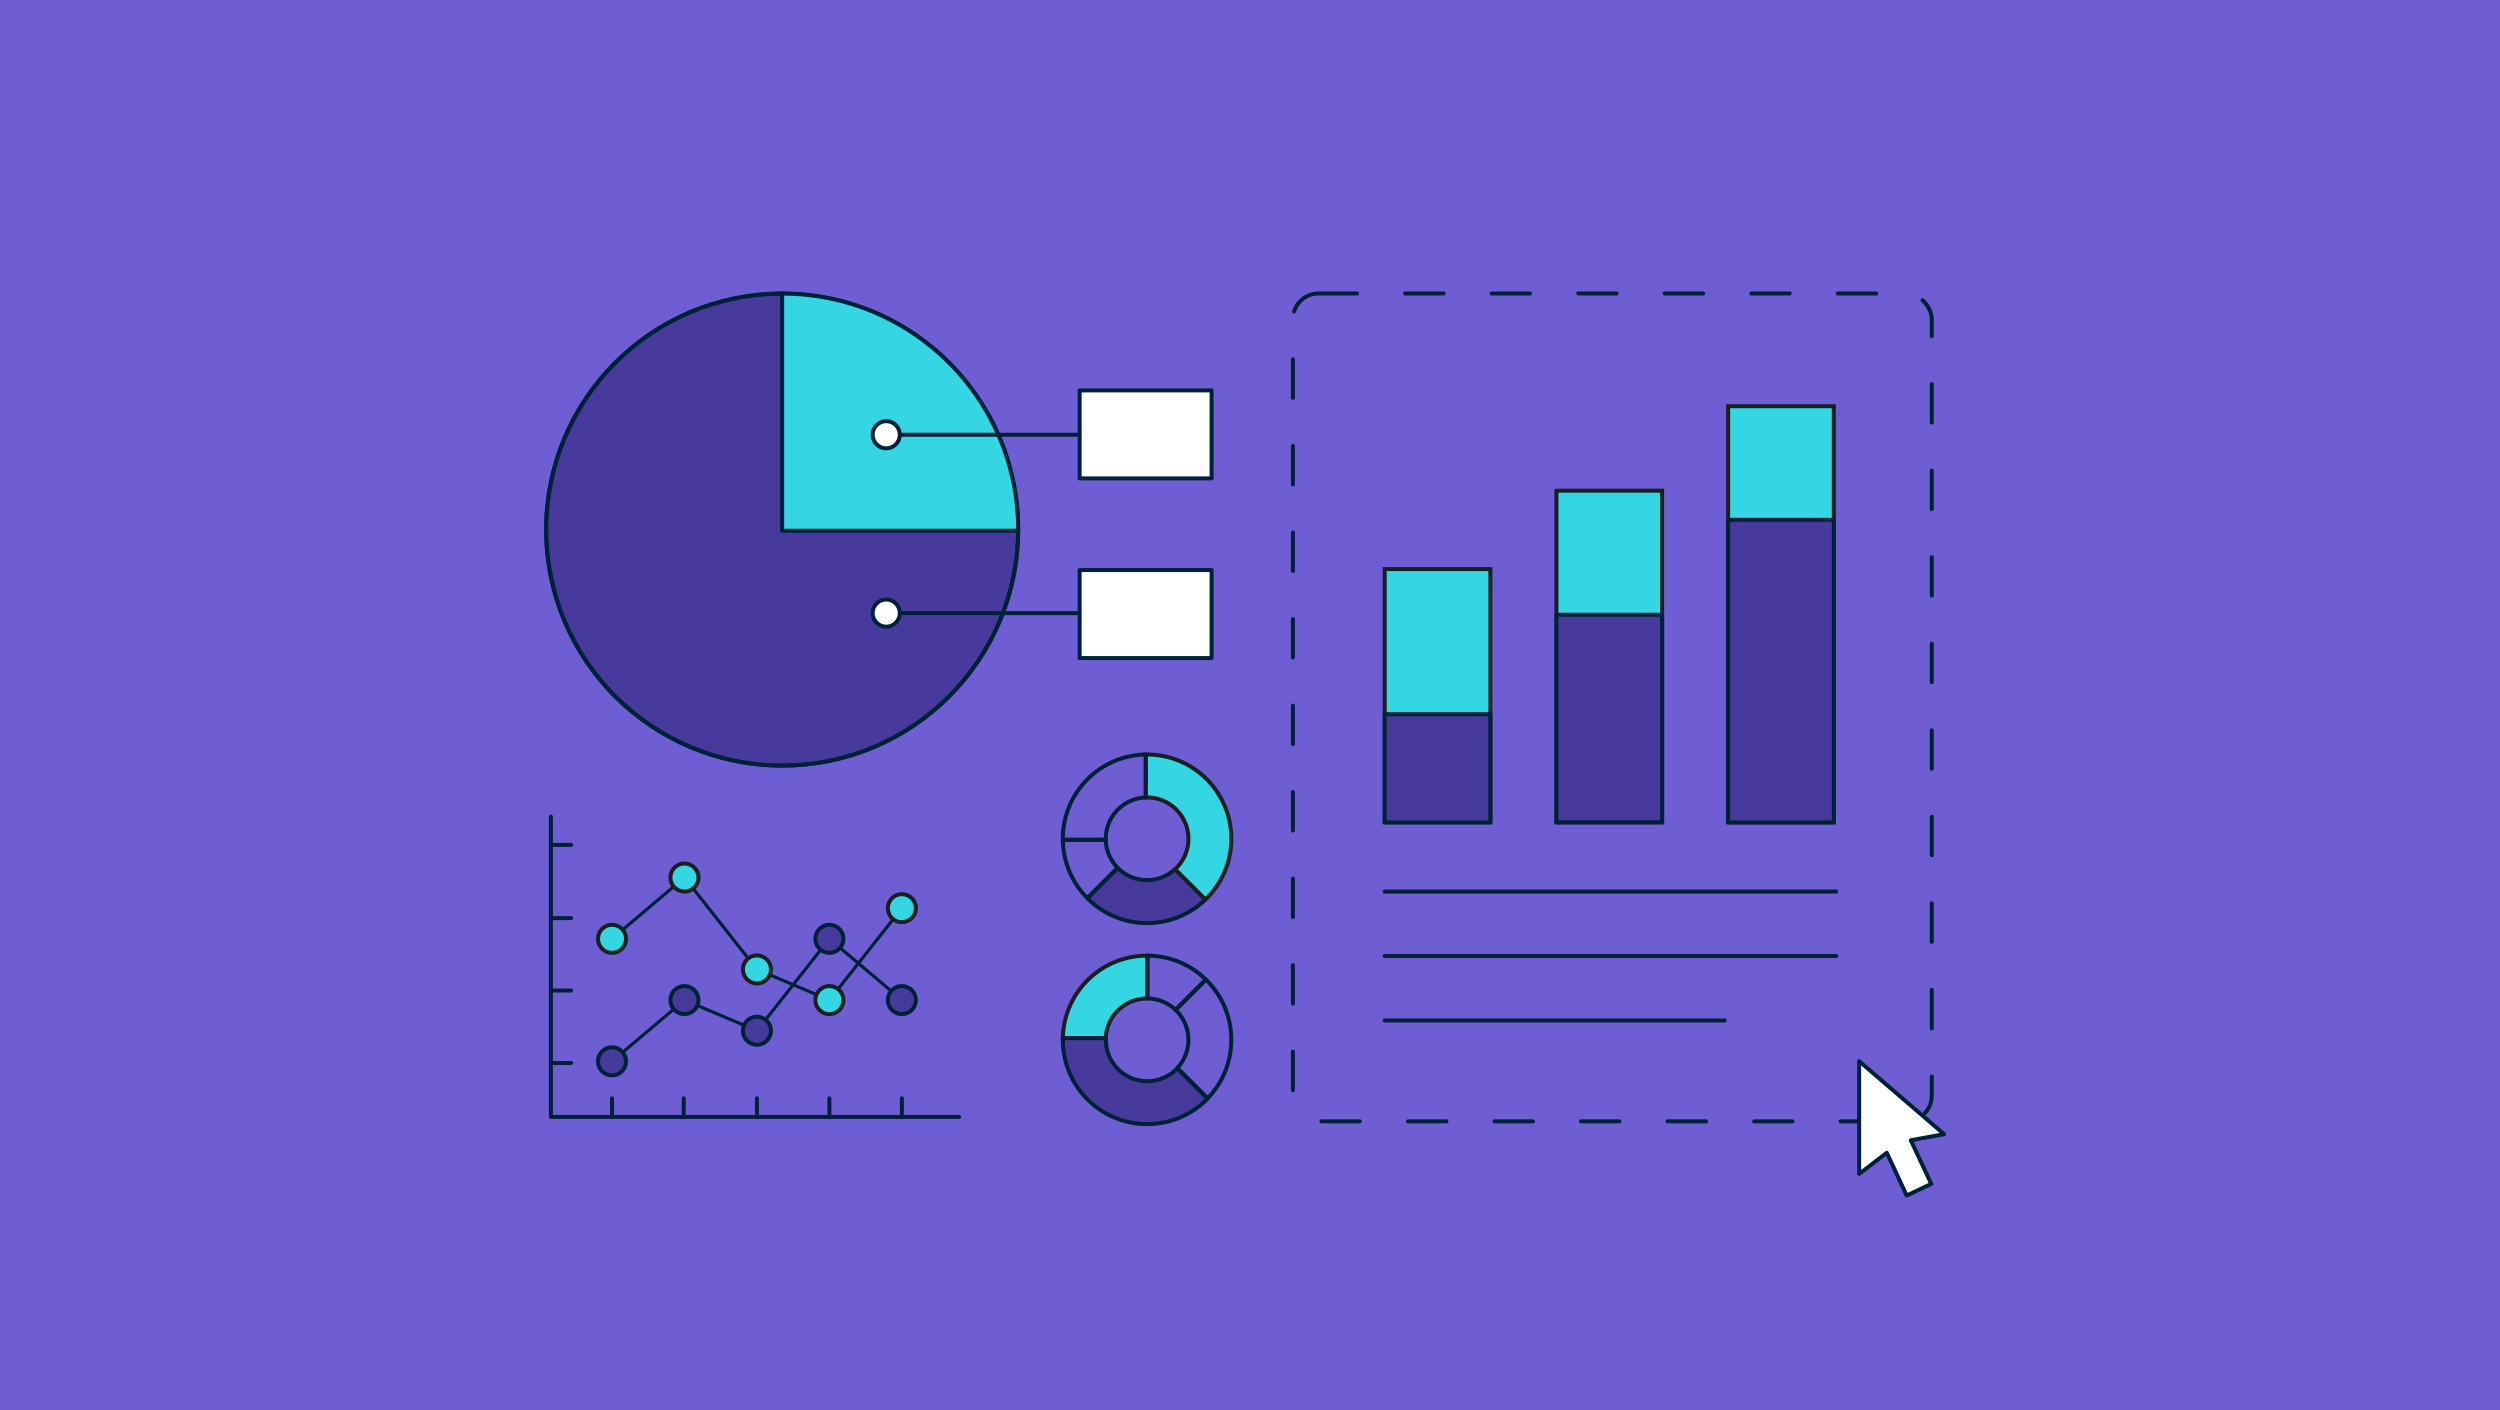 <?xml version="1.0" encoding="UTF-8"?> <svg xmlns="http://www.w3.org/2000/svg" width="780" height="440" viewBox="0 0 780 440"><title>info-graphics-for-marketing</title><rect width="780" height="440" fill="#6f5ed3"></rect><g><g><circle cx="244.03" cy="165.23" r="73.63" fill="#483a9c" stroke="#002138" stroke-linecap="round" stroke-linejoin="round" stroke-width="1.25"></circle><path d="M317.66,165.23A73.62,73.62,0,0,0,244,91.6v74" fill="#33d6e2"></path><circle cx="244.03" cy="165.23" r="73.63" fill="none" stroke="#002138" stroke-linecap="round" stroke-linejoin="round" stroke-width="1.25"></circle><polyline points="244.03 91.6 244.03 165.58 317.66 165.58" fill="none" stroke="#002138" stroke-linecap="round" stroke-linejoin="round" stroke-width="1.25"></polyline></g><g><line x1="280.74" y1="135.64" x2="359.45" y2="135.64" fill="none" stroke="#002138" stroke-linecap="round" stroke-linejoin="round" stroke-width="1.25"></line><circle cx="276.5" cy="135.64" r="4.24" fill="#fff" stroke="#002138" stroke-linecap="round" stroke-linejoin="round" stroke-width="1.25"></circle></g><g><line x1="280.74" y1="191.29" x2="359.45" y2="191.29" fill="none" stroke="#002138" stroke-linecap="round" stroke-linejoin="round" stroke-width="1.25"></line><circle cx="276.5" cy="191.29" r="4.24" fill="#fff" stroke="#002138" stroke-linecap="round" stroke-linejoin="round" stroke-width="1.25"></circle></g><rect x="336.85" y="121.81" width="41.17" height="27.45" stroke-width="1.25" stroke="#002138" stroke-linecap="round" stroke-linejoin="round" fill="#fff"></rect><rect x="336.85" y="177.86" width="41.17" height="27.45" stroke-width="1.25" stroke="#002138" stroke-linecap="round" stroke-linejoin="round" fill="#fff"></rect><rect x="403.39" y="91.56" width="199.32" height="258.3" rx="8" fill="none" stroke-dasharray="12 15" stroke-linecap="round" stroke-linejoin="round" stroke-width="1.25" stroke="#002138"></rect><rect x="432.03" y="177.55" width="32.97" height="79.03" fill="#33d6e2" stroke="#162020" stroke-miterlimit="10" stroke-width="1.25"></rect><rect x="432.03" y="222.84" width="32.97" height="33.74" stroke-width="1.25" stroke="#002138" stroke-linecap="round" stroke-linejoin="round" fill="#483a9c"></rect><rect x="485.61" y="153.09" width="32.97" height="103.49" fill="#33d6e2" stroke="#162020" stroke-miterlimit="10" stroke-width="1.25"></rect><rect x="485.61" y="191.79" width="32.97" height="64.78" stroke-width="1.25" stroke="#002138" stroke-linecap="round" stroke-linejoin="round" fill="#483a9c"></rect><rect x="539.18" y="126.74" width="32.97" height="129.83" fill="#33d6e2" stroke="#162020" stroke-miterlimit="10" stroke-width="1.25"></rect><rect x="539.18" y="162.18" width="32.97" height="94.4" stroke-width="1.25" stroke="#002138" stroke-linecap="round" stroke-linejoin="round" fill="#483a9c"></rect><line x1="432.03" y1="278.17" x2="572.89" y2="278.17" fill="none" stroke="#002138" stroke-linecap="round" stroke-linejoin="round" stroke-width="1.25"></line><line x1="432.03" y1="298.28" x2="572.89" y2="298.28" fill="none" stroke="#002138" stroke-linecap="round" stroke-linejoin="round" stroke-width="1.25"></line><line x1="432.03" y1="318.38" x2="538.1" y2="318.38" fill="none" stroke="#002138" stroke-linecap="round" stroke-linejoin="round" stroke-width="1.25"></line><path d="M594.89,373l-6.22-13.34-8.61,6.61V331.09l26.5,22.78-10.39,1.89,6.39,13.61Z" fill="#fff" stroke="#002138" stroke-linecap="round" stroke-linejoin="round" stroke-width="1.25"></path><polyline points="190.94 331.14 213.55 312.02 236.16 321.58 258.77 292.9 281.38 312.02" fill="none" stroke="#002138" stroke-linecap="round" stroke-linejoin="round"></polyline><circle cx="190.95" cy="331.14" r="4.38" fill="#483a9c" stroke="#002138" stroke-linecap="round" stroke-linejoin="round" stroke-width="1.25"></circle><circle cx="213.55" cy="312.02" r="4.38" fill="#483a9c" stroke="#002138" stroke-linecap="round" stroke-linejoin="round" stroke-width="1.25"></circle><circle cx="236.16" cy="321.58" r="4.38" fill="#483a9c" stroke="#002138" stroke-linecap="round" stroke-linejoin="round" stroke-width="1.25"></circle><circle cx="258.77" cy="292.91" r="4.38" fill="#483a9c" stroke="#002138" stroke-linecap="round" stroke-linejoin="round" stroke-width="1.25"></circle><circle cx="281.38" cy="312.02" r="4.38" fill="#483a9c" stroke="#002138" stroke-linecap="round" stroke-linejoin="round" stroke-width="1.25"></circle><polyline points="190.94 292.9 213.55 273.79 236.16 302.46 258.77 312.02 281.38 283.35" fill="none" stroke="#002138" stroke-linecap="round" stroke-linejoin="round"></polyline><g><circle cx="190.95" cy="292.91" r="4.38" fill="#33d6e2" stroke="#162020" stroke-miterlimit="10" stroke-width="1.25"></circle><circle cx="213.55" cy="273.79" r="4.38" fill="#33d6e2" stroke="#162020" stroke-miterlimit="10" stroke-width="1.25"></circle><circle cx="236.16" cy="302.46" r="4.38" fill="#33d6e2" stroke="#162020" stroke-miterlimit="10" stroke-width="1.25"></circle><circle cx="258.77" cy="312.02" r="4.38" fill="#33d6e2" stroke="#162020" stroke-miterlimit="10" stroke-width="1.25"></circle><circle cx="281.38" cy="283.35" r="4.38" fill="#33d6e2" stroke="#162020" stroke-miterlimit="10" stroke-width="1.25"></circle></g><g><polyline points="171.88 254.78 171.88 348.48 299.23 348.48" fill="none" stroke="#002138" stroke-linecap="round" stroke-linejoin="round" stroke-width="1.25"></polyline><line x1="190.95" y1="342.68" x2="190.95" y2="348.56" fill="none" stroke="#002138" stroke-linecap="round" stroke-linejoin="round" stroke-width="1.25"></line><line x1="281.38" y1="342.68" x2="281.38" y2="348.56" fill="none" stroke="#002138" stroke-linecap="round" stroke-linejoin="round" stroke-width="1.25"></line><line x1="258.77" y1="342.68" x2="258.77" y2="348.56" fill="none" stroke="#002138" stroke-linecap="round" stroke-linejoin="round" stroke-width="1.25"></line><line x1="236.16" y1="342.68" x2="236.16" y2="348.56" fill="none" stroke="#002138" stroke-linecap="round" stroke-linejoin="round" stroke-width="1.25"></line><line x1="213.32" y1="342.68" x2="213.32" y2="348.56" fill="none" stroke="#002138" stroke-linecap="round" stroke-linejoin="round" stroke-width="1.25"></line><g><line x1="178.2" y1="331.66" x2="172.32" y2="331.66" fill="none" stroke="#002138" stroke-linecap="round" stroke-linejoin="round" stroke-width="1.25"></line><line x1="178.2" y1="309.05" x2="172.32" y2="309.05" fill="none" stroke="#002138" stroke-linecap="round" stroke-linejoin="round" stroke-width="1.25"></line><line x1="178.2" y1="286.45" x2="172.32" y2="286.45" fill="none" stroke="#002138" stroke-linecap="round" stroke-linejoin="round" stroke-width="1.25"></line><line x1="178.2" y1="263.61" x2="172.32" y2="263.61" fill="none" stroke="#002138" stroke-linecap="round" stroke-linejoin="round" stroke-width="1.25"></line></g></g><path d="M348.72,270.77a12.85,12.85,0,0,0,8.75,3.8V262Z" fill="none"></path><path d="M357.47,274.57l.42,0a12.83,12.83,0,0,0,8.73-3.42L357.47,262Z" fill="none"></path><path d="M366.62,271.17a12.92,12.92,0,0,0,4.16-9.16H357.47Z" fill="none"></path><path d="M367,252.52a12.88,12.88,0,0,0-9.08-3.74l-.42,0V262Z" fill="none"></path><path d="M357.47,248.8a12.88,12.88,0,0,0-9.06,4.15l9.06,9.06Z" fill="none"></path><path d="M348.41,253a12.85,12.85,0,0,0-3.43,8.74c0,.11,0,.21,0,.32h12.47Z" fill="none"></path><path d="M345,262a12.84,12.84,0,0,0,3.72,8.76l8.75-8.76Z" fill="none"></path><path d="M367,252.52l-9.5,9.49h13.31c0-.11,0-.21,0-.32A12.86,12.86,0,0,0,367,252.52Z" fill="none"></path><path d="M366.62,271.17a12.83,12.83,0,0,1-8.73,3.42l-.42,0a12.85,12.85,0,0,1-8.75-3.8l-9.46,9.46A26.2,26.2,0,0,0,357.47,288h.42a26.19,26.19,0,0,0,18.2-7.34Z" fill="#483a9c" stroke="#002138" stroke-linecap="round" stroke-linejoin="round" stroke-width="1.25"></path><path d="M345,262H331.61a26.21,26.21,0,0,0,7.65,18.22l9.46-9.46A12.84,12.84,0,0,1,345,262Z" fill="none" stroke="#002138" stroke-linecap="round" stroke-linejoin="round" stroke-width="1.25"></path><path d="M376.43,243.06a26.23,26.23,0,0,0-18.54-7.66h-.42V248.8l.42,0a12.91,12.91,0,0,1,12.9,12.91c0,.11,0,.21,0,.32a12.92,12.92,0,0,1-4.16,9.16l9.47,9.46A26.2,26.2,0,0,0,384.16,262c0-.11,0-.21,0-.32A26.21,26.21,0,0,0,376.43,243.06Z" fill="#33d6e2" stroke="#162020" stroke-miterlimit="10" stroke-width="1.25"></path><path d="M338.94,243.48a26.21,26.21,0,0,0-7.34,18.21c0,.11,0,.21,0,.32H345c0-.11,0-.21,0-.32a12.93,12.93,0,0,1,12.49-12.89V235.41A26.23,26.23,0,0,0,338.94,243.48Z" fill="none" stroke="#002138" stroke-linecap="round" stroke-linejoin="round" stroke-width="1.25"></path><path d="M358,311.53a12.87,12.87,0,0,0-8.88,3.5l8.88,8.88Z" fill="none"></path><path d="M349.07,315l-.31.28a12.81,12.81,0,0,0-3.75,8.6H358Z" fill="none"></path><path d="M345,323.91a12.83,12.83,0,0,0,3.53,9.41l9.41-9.41Z" fill="none"></path><path d="M358,337.34a12.85,12.85,0,0,0,9.06-3.78,4.12,4.12,0,0,0,.28-.31L358,323.91Z" fill="none"></path><path d="M367.29,333.25a12.87,12.87,0,0,0,3.48-9.34H358Z" fill="none"></path><path d="M370.77,323.91a12.87,12.87,0,0,0-3.76-8.6l-.24-.22L358,323.91Z" fill="none"></path><path d="M366.77,315.09a12.88,12.88,0,0,0-8.82-3.56v12.38Z" fill="none"></path><path d="M358,337.34V323.91l-9.41,9.41.22.24A12.87,12.87,0,0,0,358,337.34Z" fill="none"></path><path d="M345,323.91a12.81,12.81,0,0,1,3.75-8.6l.31-.28a12.87,12.87,0,0,1,8.88-3.5V298.16a26.15,26.15,0,0,0-18.35,7.41l-.3.28a26.18,26.18,0,0,0-7.68,18.06Z" fill="#33d6e2" stroke="#162020" stroke-miterlimit="10" stroke-width="1.25"></path><path d="M366.77,315.09l9.46-9.46A26.12,26.12,0,0,0,358,298.16v13.37A12.88,12.88,0,0,1,366.77,315.09Z" fill="none" stroke="#002138" stroke-linecap="round" stroke-linejoin="round" stroke-width="1.25"></path><path d="M358,350.72a26.21,26.21,0,0,0,18.52-7.7l.29-.3-9.47-9.47a4.12,4.12,0,0,1-.28.31,12.9,12.9,0,0,1-18.25,0l-.22-.24a12.83,12.83,0,0,1-3.53-9.41H331.62a26.15,26.15,0,0,0,7.46,18.87l.22.24A26.22,26.22,0,0,0,358,350.72Z" fill="#483a9c" stroke="#002138" stroke-linecap="round" stroke-linejoin="round" stroke-width="1.25"></path><path d="M384.16,323.91a26.19,26.19,0,0,0-7.69-18.06l-.24-.22-9.46,9.46.24.22a12.9,12.9,0,0,1,.28,17.94l9.47,9.47A26.26,26.26,0,0,0,384.16,323.91Z" fill="none" stroke="#002138" stroke-linecap="round" stroke-linejoin="round" stroke-width="1.25"></path></g></svg> 